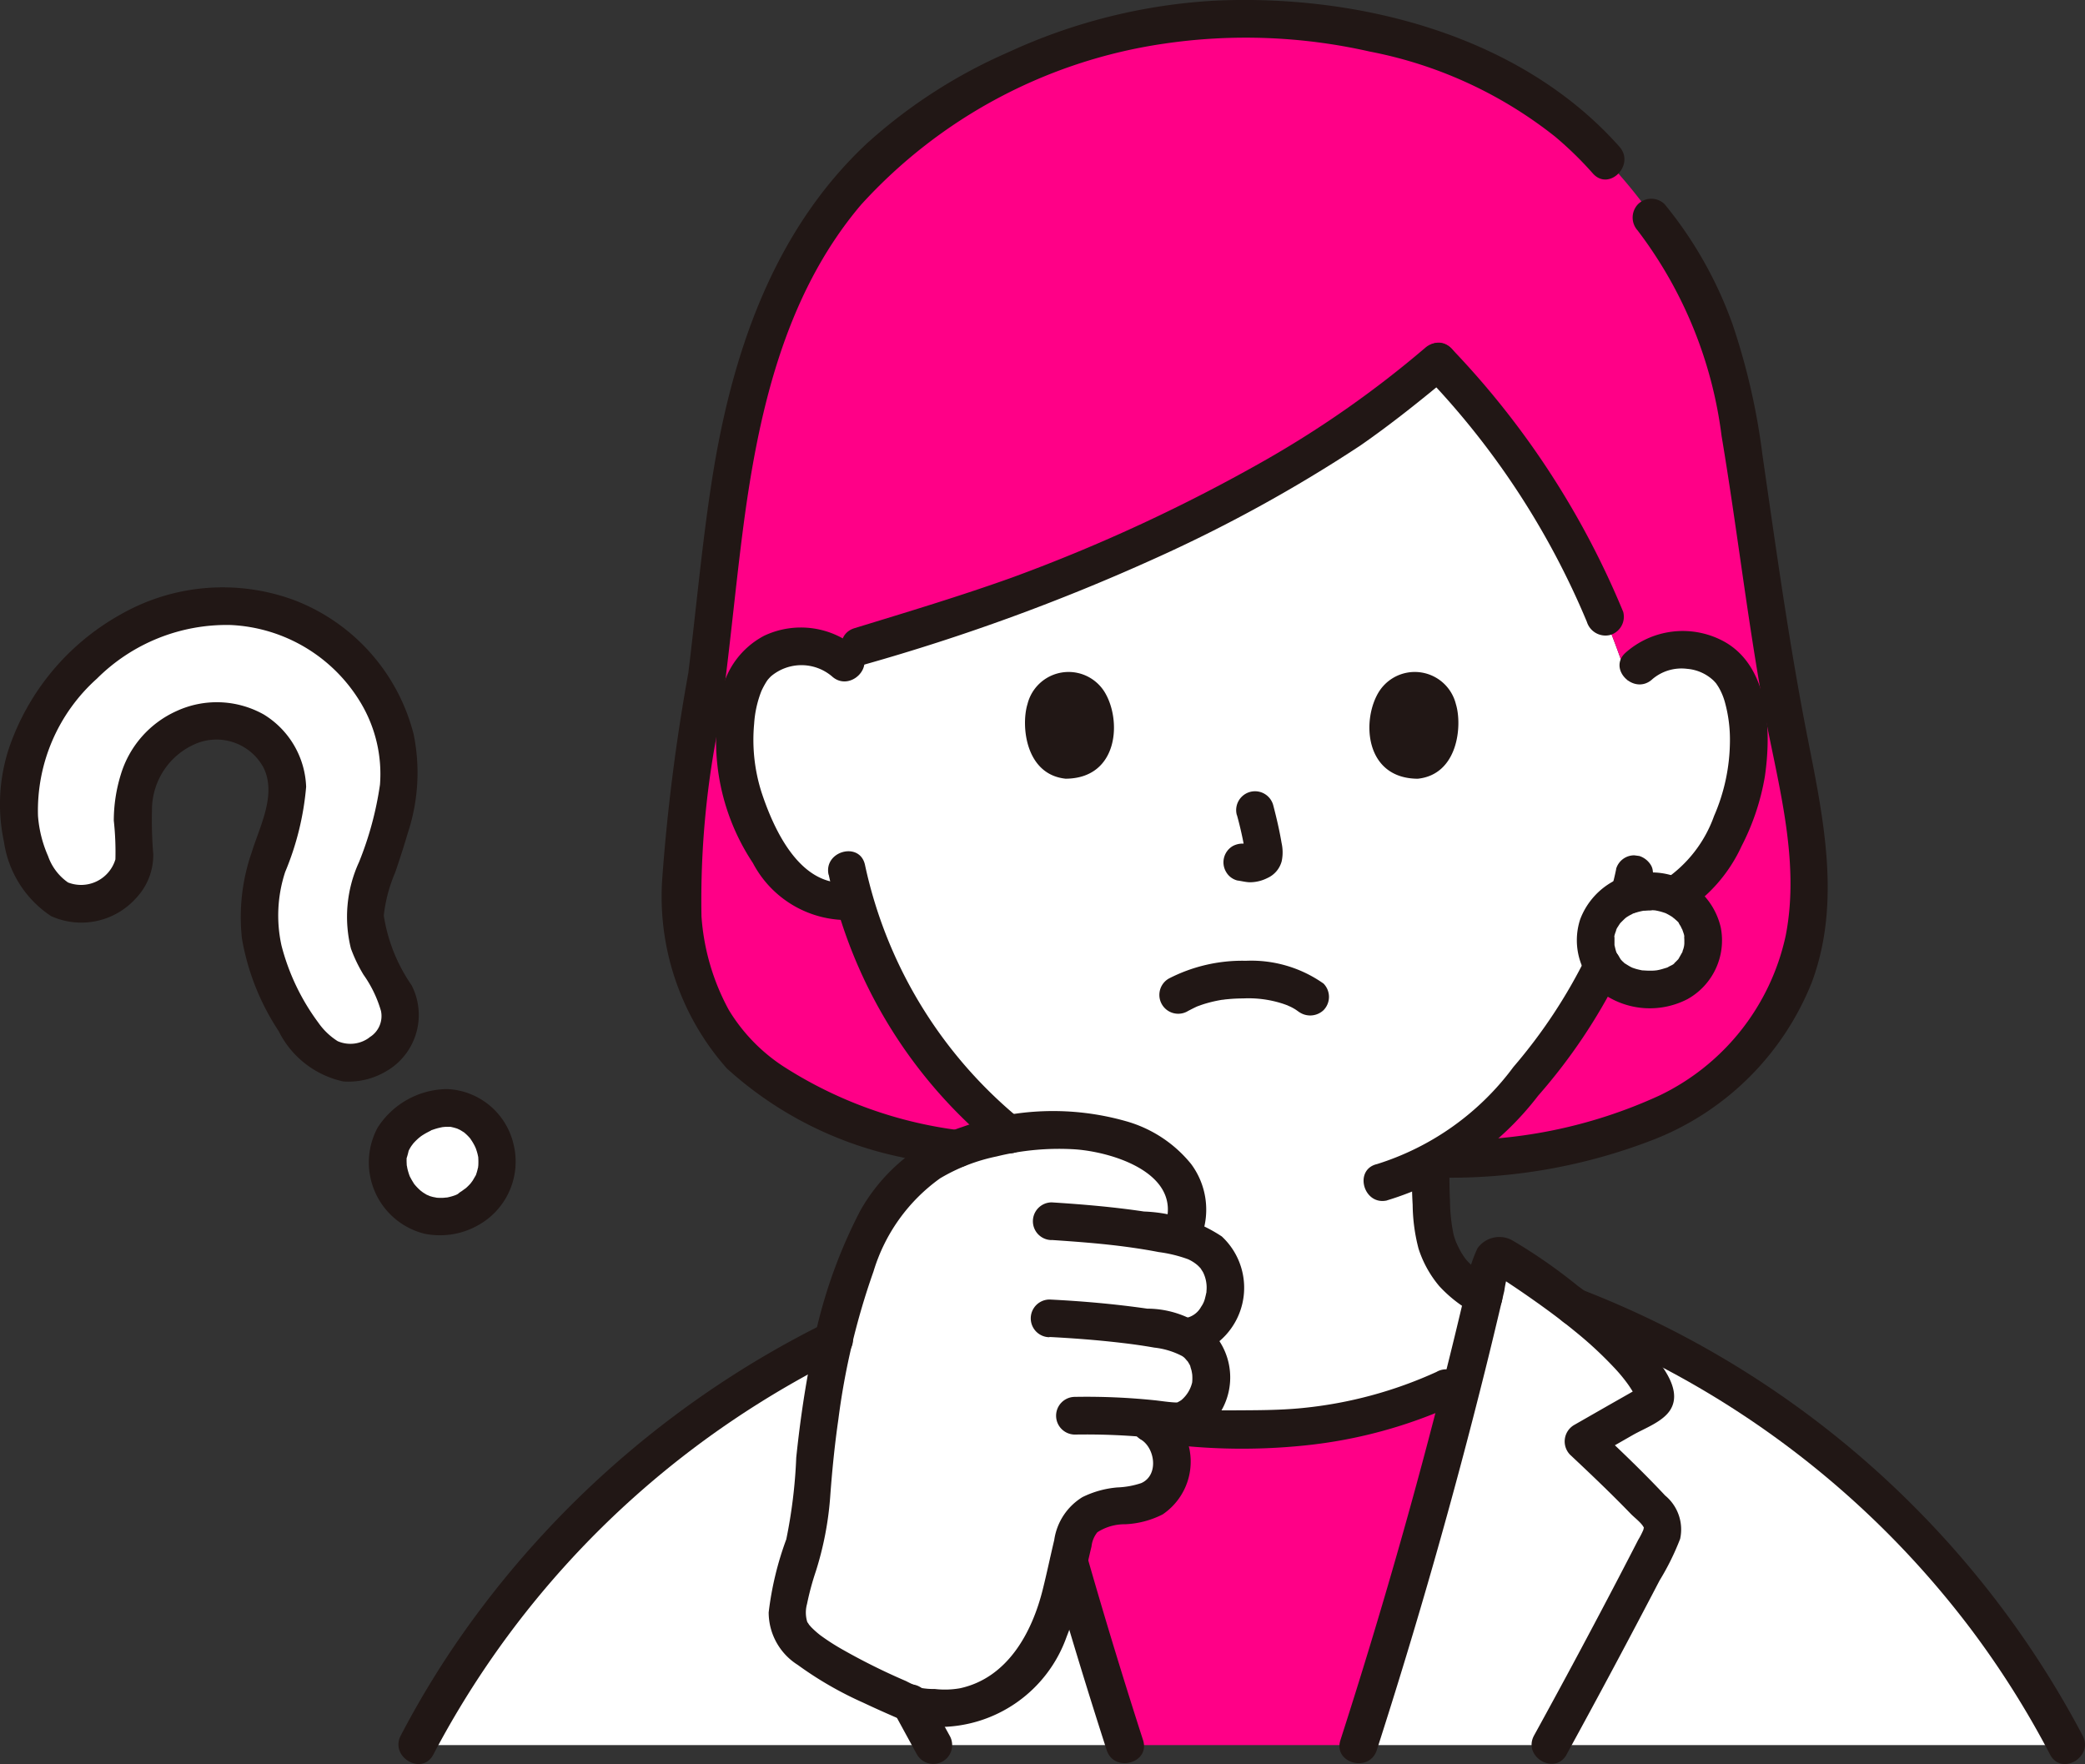 <svg xmlns="http://www.w3.org/2000/svg" width="68.473" height="57.93" viewBox="0 0 68.473 57.93">
  <rect x="0" y="0" width="68.473" height="57.93" fill="#333333" stroke="none"/>
  <g id="グループ_646" data-name="グループ 646" transform="translate(-931.528 -5518.13)">
    <path id="パス_639" data-name="パス 639" d="M113.729,48.3a49.718,49.718,0,0,1-7.2,3.912,72.77,72.77,0,0,1-9.742,3.447,2.115,2.115,0,0,0-1.092-.263,1.891,1.891,0,0,0-1.7.937,5.652,5.652,0,0,0-.181,3.986,6.157,6.157,0,0,0,1.8,2.938,2.2,2.2,0,0,0,1.872.476,15.494,15.494,0,0,0,2.919,5.559A11.727,11.727,0,0,0,104.28,72.5c-.006.534.007.783-.047,1.519a3.86,3.86,0,0,1-.186,1.089,2.659,2.659,0,0,1-.8,1.162,5.918,5.918,0,0,1-.962.629q.3,1.283.627,2.572a17.125,17.125,0,0,0,14.562,0q.34-1.361.658-2.716a5.753,5.753,0,0,1-.7-.485,2.661,2.661,0,0,1-.8-1.162,3.858,3.858,0,0,1-.186-1.089c-.058-.793-.039-1.021-.049-1.65,3.019-1.673,5.4-5.747,5.84-6.922a13.2,13.2,0,0,0,.6-1.615l.166.029a2.245,2.245,0,0,0,1.734-.493,6.158,6.158,0,0,0,1.819-2.924,5.653,5.653,0,0,0-.15-3.987,1.891,1.891,0,0,0-1.695-.95,1.948,1.948,0,0,0-1.831,1.012,27.273,27.273,0,0,0-6.243-10.474c-1.066.889-1.959,1.6-2.91,2.254Z" transform="translate(862.113 5483.963)" fill="#fff"/>
    <path id="パス_640" data-name="パス 640" d="M14.243,91.847a1.73,1.73,0,0,1-1.2.313,1.532,1.532,0,0,1-.585-.224,5.988,5.988,0,0,1-1.8-2.717,5.555,5.555,0,0,1,.136-4.313c.1-.323.214-.657.31-1.006a2.319,2.319,0,0,0-.309-2.007,2.2,2.2,0,0,0-1.63-.935,2.63,2.63,0,0,0-1.688.4A2.556,2.556,0,0,0,6.4,82.69a5.417,5.417,0,0,0-.218,2.52,1.382,1.382,0,0,1-.237.931,1.963,1.963,0,0,1-.561.521,1.911,1.911,0,0,1-.781.283,1.6,1.6,0,0,1-1.663-1.007,4.841,4.841,0,0,1-.53-2.747,7.059,7.059,0,0,1,3.321-5.024,6.21,6.21,0,0,1,4.8-.827,5.89,5.89,0,0,1,3.6,2.666,5.013,5.013,0,0,1,.589,3.875c-.215.817-.417,1.413-.6,1.939-.105.311-.2.579-.274.848a2.671,2.671,0,0,0,.221,2l.138.243a10.408,10.408,0,0,1,.587,1.132,1.691,1.691,0,0,1,.078.943,1.4,1.4,0,0,1-.636.866Z" transform="translate(929.758 5460.866)" fill="#fff"/>
    <path id="パス_641" data-name="パス 641" d="M52.143,144.358a1.836,1.836,0,0,1-1.7.156,1.861,1.861,0,0,1-1.03-1.968,1.736,1.736,0,0,1,.806-1.11l.033-.021a1.9,1.9,0,0,1,1.691-.205,1.849,1.849,0,0,1,.977,2.173A1.807,1.807,0,0,1,52.143,144.358Z" transform="translate(894.875 5413.435)" fill="#fff"/>
    <path id="パス_642" data-name="パス 642" d="M101.807,150.723a16.669,16.669,0,0,1,1.143-3.435c1.1-2.291,2.746-3.031,5.191-3.364a6.819,6.819,0,0,1,3.5.4c1.24.51,2.223,1.608,1.539,3.056a1.64,1.64,0,0,1,1.463,1.772,1.592,1.592,0,0,1-1.137,1.477l-.135.028a1.428,1.428,0,0,1,.807,1.344c.019.72-.623,1.487-1.218,1.42-.43-.048-.782-.087-1.107-.116l.338.189a1.458,1.458,0,0,1,.689,1.072,1.654,1.654,0,0,1-.272,1.079,1.8,1.8,0,0,1-1.415.562c-.649.074-1.238.245-1.455.853-.085.236-.409,1.776-.534,2.23a5.672,5.672,0,0,1-1.321,2.493,3.386,3.386,0,0,1-2.615,1.069l-.7-.054c-1.544-.641-3.636-1.626-4.139-2.4-.562-.865.51-2.577.6-4.023a35.5,35.5,0,0,1,.777-5.648Z" transform="translate(857.12 5411.381)" fill="#fff"/>
    <path id="パス_643" data-name="パス 643" d="M53.1,175.942A30.916,30.916,0,0,1,69.266,161.55c.8-.627,1.648-1.194,2.332-1.64a.249.249,0,0,1,.379.155c.041.186.085.374.129.56,1.184,5.117,2.636,10.343,4.243,15.318Z" transform="translate(892.121 5399.495)" fill="#fff"/>
    <path id="パス_644" data-name="パス 644" d="M196.231,175.94a30.927,30.927,0,0,0-16.154-14.388c-.809-.628-1.657-1.2-2.342-1.643a.248.248,0,0,0-.378.154c-1.2,5.3-2.7,10.721-4.37,15.878h23.244Z" transform="translate(803.158 5399.497)" fill="#fff"/>
    <path id="パス_645" data-name="パス 645" d="M204.934,113.487a1.657,1.657,0,0,0-1.766,1.594,1.628,1.628,0,0,0,1.766,1.624,1.61,1.61,0,0,0,1.766-1.624A1.656,1.656,0,0,0,204.934,113.487Z" transform="translate(780.762 5433.914)" fill="#fff"/>
    <path id="パス_646" data-name="パス 646" d="M141.77,177.268a15.7,15.7,0,0,1-3.035-.212l.044.025a1.458,1.458,0,0,1,.689,1.072,1.654,1.654,0,0,1-.272,1.079,1.8,1.8,0,0,1-1.415.562c-.649.074-1.238.245-1.455.853-.04.111-.133.513-.233.953.584,2.04,1.2,4.064,1.841,6.048h7.676c1.261-3.906,2.428-7.966,3.443-12a14.853,14.853,0,0,1-7.283,1.625Z" transform="translate(830.536 5387.79)" fill="#ff0087"/>
    <path id="パス_647" data-name="パス 647" d="M123.269,26.953c-.706-3.411-1.172-6.865-1.675-10.311a16.8,16.8,0,0,0-4.5-9.593,11.669,11.669,0,0,0-2.37-2.06l-1.15-.673-1.143-.463a18.7,18.7,0,0,0-7.479-1.433,18.321,18.321,0,0,0-11.773,4.6c-5.476,5.243-4.791,12.954-6.036,19.793-.494,2.852-.814,5.829.546,8.355,1.271,2.36,4.733,3.873,8.114,4.349a8.736,8.736,0,0,1,1.713-.461,13.874,13.874,0,0,1-2.177-2.142,15.5,15.5,0,0,1-2.919-5.559,2.2,2.2,0,0,1-1.872-.476,6.158,6.158,0,0,1-1.8-2.938,5.654,5.654,0,0,1,.181-3.986,1.891,1.891,0,0,1,1.7-.937,2.115,2.115,0,0,1,1.092.263,72.77,72.77,0,0,0,9.742-3.447,49.744,49.744,0,0,0,7.2-3.912c.95-.657,1.844-1.364,2.91-2.254a27.266,27.266,0,0,1,6.243,10.474,1.948,1.948,0,0,1,1.831-1.012,1.891,1.891,0,0,1,1.695.95,5.653,5.653,0,0,1,.15,3.987A6.157,6.157,0,0,1,119.678,31a2.363,2.363,0,0,1-.356.237,1.564,1.564,0,0,1,.966,1.429,1.61,1.61,0,0,1-1.766,1.624,1.738,1.738,0,0,1-1.535-.776,16.766,16.766,0,0,1-5.4,6.339c3.89-.016,8.2-.852,10.611-4.049,2.038-2.7,1.707-5.754,1.067-8.846Z" transform="translate(867.174 5516.333)" fill="#ff0087"/>
    <path id="パス_648" data-name="パス 648" d="M126.28,43.84a34.066,34.066,0,0,1-5.174,3.639,55.325,55.325,0,0,1-8.387,3.893c-1.7.608-3.434,1.13-5.163,1.659-.76.232-.436,1.428.329,1.194a67.6,67.6,0,0,0,9.494-3.464,48.213,48.213,0,0,0,6.788-3.727c1.036-.719,2.021-1.511,2.989-2.318a.624.624,0,0,0,0-.875.632.632,0,0,0-.875,0Z" transform="translate(852.034 5485.728)" fill="#211715"/>
    <path id="パス_649" data-name="パス 649" d="M180.881,44.688a26.234,26.234,0,0,1,5.327,8.107.64.64,0,0,0,.761.432.623.623,0,0,0,.432-.761,27.832,27.832,0,0,0-5.646-8.653c-.557-.571-1.433.3-.875.875h0Z" transform="translate(797.434 5485.756)" fill="#211715"/>
    <path id="パス_650" data-name="パス 650" d="M174.38,128.891a9.837,9.837,0,0,0,4.961-3.435A18.514,18.514,0,0,0,182,121.5a.636.636,0,0,0-.222-.847.625.625,0,0,0-.847.222,17.269,17.269,0,0,1-2.4,3.635,8.864,8.864,0,0,1-4.478,3.189c-.776.179-.447,1.373.329,1.194h0Z" transform="translate(802.699 5428.658)" fill="#211715"/>
    <path id="パス_651" data-name="パス 651" d="M205.232,109.358c-.047.226-.1.451-.168.673a.47.47,0,0,0-.011.247.458.458,0,0,0,.074.23.694.694,0,0,0,.37.284l.165.022a.615.615,0,0,0,.312-.085.651.651,0,0,0,.284-.37c.064-.222.12-.447.168-.673a.47.47,0,0,0,.011-.247.458.458,0,0,0-.074-.23.694.694,0,0,0-.37-.284l-.165-.022a.619.619,0,0,0-.6.454Z" transform="translate(779.372 5437.315)" fill="#211715"/>
    <path id="パス_652" data-name="パス 652" d="M105.469,109.148a15.87,15.87,0,0,0,5.5,8.976.639.639,0,0,0,.875,0,.623.623,0,0,0,0-.875,14.807,14.807,0,0,1-5.185-8.429c-.173-.777-1.367-.448-1.194.329h0Z" transform="translate(853.275 5437.708)" fill="#211715"/>
    <path id="パス_653" data-name="パス 653" d="M95.806,80.625a2.826,2.826,0,0,0-3.1-.453A2.734,2.734,0,0,0,91.3,82.065a7.245,7.245,0,0,0,1.04,5.569,3.494,3.494,0,0,0,3.2,1.871.64.64,0,0,0,.619-.619c0-.3-.285-.664-.619-.619-1.619.217-2.5-1.69-2.918-2.959a5.687,5.687,0,0,1-.241-2.252,3.537,3.537,0,0,1,.24-1.074,2.685,2.685,0,0,1,.155-.289c.021-.036.084-.119.021-.039a1.658,1.658,0,0,1,.137-.152,1.55,1.55,0,0,1,2,0c.587.537,1.465-.336.875-.875h0Z" transform="translate(863.914 5458.837)" fill="#211715"/>
    <path id="パス_654" data-name="パス 654" d="M207.284,81.925a1.474,1.474,0,0,1,1.148-.344,1.436,1.436,0,0,1,.871.39q.041.043.079.087-.058-.08,0,0c.035.051.068.1.1.156a2.072,2.072,0,0,1,.188.458,4.618,4.618,0,0,1,.166,1.318,6.244,6.244,0,0,1-.522,2.426,4.231,4.231,0,0,1-1.637,2.1.62.62,0,0,0,.625,1.069A5.074,5.074,0,0,0,210.22,87.4a7.813,7.813,0,0,0,.763-2.282c.221-1.5.15-3.667-1.4-4.466a2.832,2.832,0,0,0-3.175.4c-.594.534.284,1.407.875.875Z" transform="translate(778.504 5458.513)" fill="#211715"/>
    <path id="パス_655" data-name="パス 655" d="M156.227,101.524a12.035,12.035,0,0,1,.282,1.292l-.022-.165a.794.794,0,0,1,0,.178l.022-.165a.428.428,0,0,1-.02.08l.062-.148a.324.324,0,0,1-.028.052l.1-.125a.258.258,0,0,1-.042.042l.125-.1a.845.845,0,0,1-.1.054l.148-.062a.744.744,0,0,1-.173.05l.165-.022a.7.7,0,0,1-.162,0l.165.022c-.061-.009-.121-.023-.182-.031a.685.685,0,0,0-.477.062.619.619,0,0,0-.222.847.593.593,0,0,0,.37.284c.135.018.266.053.4.059a1.284,1.284,0,0,0,.59-.14.841.841,0,0,0,.469-.556,1.416,1.416,0,0,0-.006-.6c-.07-.416-.167-.829-.274-1.238a.619.619,0,0,0-1.194.329h0Z" transform="translate(815.924 5443.375)" fill="#211715"/>
    <path id="パス_656" data-name="パス 656" d="M130.6,86.609c-.216.7-.075,2.315,1.254,2.452,1.756-.011,1.85-1.961,1.258-2.878a1.391,1.391,0,0,0-2.512.426Z" transform="translate(834.672 5454.641)" fill="#211715"/>
    <path id="パス_657" data-name="パス 657" d="M177.2,86.61c.216.7.075,2.315-1.254,2.452-1.756-.011-1.85-1.961-1.259-2.878A1.391,1.391,0,0,1,177.2,86.61Z" transform="translate(802.14 5454.641)" fill="#211715"/>
    <path id="パス_658" data-name="パス 658" d="M179.764,147.69c0,.338.007.675.027,1.012a5.88,5.88,0,0,0,.193,1.44,3.635,3.635,0,0,0,.68,1.229,4.364,4.364,0,0,0,1.142.887.619.619,0,1,0,.625-1.069,3.238,3.238,0,0,1-.871-.671c-.021-.024-.084-.11-.036-.043-.023-.033-.047-.067-.069-.1-.05-.077-.1-.157-.139-.239q-.029-.055-.055-.111c-.012-.026-.057-.13-.026-.054a2.245,2.245,0,0,1-.1-.291,5.644,5.644,0,0,1-.118-1.1c-.015-.3-.018-.591-.02-.887a.619.619,0,1,0-1.238,0h0Z" transform="translate(798.13 5408.993)" fill="#211715"/>
    <path id="パス_659" data-name="パス 659" d="M203.135,111.085a2.379,2.379,0,0,0-2.274,1.536,2.206,2.206,0,0,0,.824,2.491,2.689,2.689,0,0,0,2.7.131,2.207,2.207,0,0,0,1.092-2.353,2.33,2.33,0,0,0-2.344-1.806.619.619,0,1,0,0,1.238c.053,0,.106,0,.159.006.117,0,.014,0-.011-.005a1.958,1.958,0,0,1,.243.052c.046.013.092.029.137.044.107.035,0,0-.017-.009a2.183,2.183,0,0,1,.24.134c.01.007.116.1.046.031s.032.032.039.038c.039.036.131.108.149.159-.039-.112-.036-.053-.007,0,.018.031.039.06.056.092a.925.925,0,0,0,.05.1q.029.063-.019-.049c.011.027.02.054.029.081s.071.189.053.21c0,0-.011-.161-.005-.034,0,.044.006.088.006.133s0,.062,0,.093c0,.051.022.167,0,.016a.684.684,0,0,1-.052.234c-.005.017-.02.095-.034.1.033-.014.058-.112,0-.013-.033.061-.068.119-.1.178-.063.1.015.006.01-.01a.471.471,0,0,1-.054.062c-.028.03-.058.059-.088.087l-.047.041c-.035.029-.021.018.043-.033-.013.038-.142.092-.181.113a.539.539,0,0,1-.118.057c.015,0,.133-.046.023-.013-.074.022-.146.046-.222.063-.047.011-.094.019-.141.026.109-.018.032-.005-.033,0a2.366,2.366,0,0,1-.257,0l-.1-.006c-.163-.007.128.029-.029,0-.077-.016-.153-.032-.228-.055l-.087-.029q-.1-.037.023.012l-.08-.038c-.065-.033-.125-.073-.187-.111s-.038.006.023.02c-.027-.006-.075-.065-.1-.085s-.04-.04-.059-.06-.1-.11-.033-.034-.018-.028-.026-.04q-.035-.053-.065-.109l-.02-.038q-.043-.092.01.03a.34.34,0,0,1-.03-.081c-.024-.07-.038-.142-.055-.214-.036-.147,0,.136,0-.017,0-.031,0-.063,0-.094s0-.091,0-.136c0-.022,0-.044.005-.066q.007-.072-.007.056c-.022-.026.058-.222.066-.25.036-.116-.014.027-.014.029-.006-.032.064-.124.08-.152s.032-.048.047-.072c.061-.1-.085.082.023-.028.056-.058.113-.113.173-.169-.113.105-.013.01.018-.011s.077-.049.116-.071a.9.9,0,0,0,.1-.053c.041-.019.028-.014-.04.015l.089-.033a2.416,2.416,0,0,1,.286-.073c.035-.007.109,0-.013,0,.07,0,.141-.01.211-.01a.619.619,0,0,0,0-1.238Z" transform="translate(782.562 5435.697)" fill="#211715"/>
    <path id="パス_660" data-name="パス 660" d="M187.969,26.355a14.024,14.024,0,0,1,2.748,6.736c.49,2.92.83,5.863,1.354,8.779.446,2.486,1.251,5.094.751,7.634a7.6,7.6,0,0,1-4.133,5.241,16.07,16.07,0,0,1-7.274,1.463.619.619,0,0,0,0,1.238,18.417,18.417,0,0,0,7.1-1.259,9.2,9.2,0,0,0,5.168-5.16c.967-2.6.381-5.374-.137-8-.608-3.088-1.037-6.208-1.488-9.322a21.819,21.819,0,0,0-.98-4.278,13.19,13.19,0,0,0-2.231-3.946.623.623,0,0,0-.875,0,.633.633,0,0,0,0,.875h0Z" transform="translate(797.349 5499.355)" fill="#211715"/>
    <path id="パス_661" data-name="パス 661" d="M94.185,37.129a13.882,13.882,0,0,1-5.9-2.119,5.8,5.8,0,0,1-1.775-1.84,7.494,7.494,0,0,1-.9-3.081,29.254,29.254,0,0,1,.63-6.59c.282-1.992.462-4,.717-5.993.487-3.81,1.342-7.77,3.889-10.777a16.685,16.685,0,0,1,9.927-5.291,18.388,18.388,0,0,1,6.779.254,14.065,14.065,0,0,1,6.088,2.792,11.653,11.653,0,0,1,1.243,1.211c.53.6,1.4-.281.875-.875-3.237-3.651-8.524-5.01-13.259-4.8a18.628,18.628,0,0,0-6.821,1.7A17.087,17.087,0,0,0,91.054,4.7c-3.125,2.915-4.47,7-5.108,11.116-.323,2.085-.51,4.188-.768,6.282a63.952,63.952,0,0,0-.854,6.722,8.51,8.51,0,0,0,2.119,6.266A12.192,12.192,0,0,0,92.2,38.006c.546.132,1.1.236,1.652.316a.64.64,0,0,0,.761-.432.623.623,0,0,0-.432-.761h0Z" transform="translate(868.955 5518.13)" fill="#211715"/>
    <path id="パス_662" data-name="パス 662" d="M154.069,174.439a13.906,13.906,0,0,1-4.408,1.19c-.771.077-1.54.072-2.314.077a15.14,15.14,0,0,1-2.533-.19.638.638,0,0,0-.761.432.624.624,0,0,0,.432.761,19.994,19.994,0,0,0,5.292.145,15.692,15.692,0,0,0,4.916-1.347.624.624,0,0,0,.222-.847.633.633,0,0,0-.847-.222h0Z" transform="translate(824.645 5388.739)" fill="#211715"/>
    <path id="パス_663" data-name="パス 663" d="M115.441,216.139q-.378-.686-.751-1.375a.619.619,0,1,0-1.069.625q.373.688.751,1.375a.619.619,0,1,0,1.069-.625Z" transform="translate(847.272 5358.985)" fill="#211715"/>
    <path id="パス_664" data-name="パス 664" d="M136.735,202.905q-.97-3.006-1.839-6.043a.62.62,0,0,0-1.194.329q.869,3.037,1.839,6.043c.243.755,1.439.432,1.194-.329Z" transform="translate(832.331 5372.367)" fill="#211715"/>
    <path id="パス_665" data-name="パス 665" d="M178.007,174.5q1.558-2.842,3.056-5.717a8.4,8.4,0,0,0,.676-1.368,1.444,1.444,0,0,0-.492-1.423c-.718-.767-1.478-1.493-2.245-2.211l-.125.972,1.3-.744c.394-.226.991-.435,1.239-.83.455-.725-.439-1.674-.891-2.178a15.121,15.121,0,0,0-2.139-1.887,17.642,17.642,0,0,0-2.145-1.494.876.876,0,0,0-1.158.255,4.561,4.561,0,0,0-.4,1.429q-.325,1.388-.673,2.77-.715,2.844-1.52,5.665-.9,3.158-1.907,6.284c-.245.76.95,1.086,1.194.329q1.991-6.183,3.563-12.491.217-.872.424-1.746.1-.42.2-.841a4.006,4.006,0,0,1,.188-.773l-.222.222q-.5-.125-.231.021l.17.112.356.237q.332.222.659.452c.485.341.962.693,1.42,1.07a12.717,12.717,0,0,1,1.273,1.182,5.309,5.309,0,0,1,.428.513c.073.1.142.207.206.316q.045.077.087.157.075.154.006,0l.085-.312q.077-.06-.021,0l-.163.093-.217.124-.6.341-1.138.651a.625.625,0,0,0-.125.972c.678.636,1.352,1.277,2,1.948.112.117.383.316.433.474-.015-.046-.014,0-.028.047a2.652,2.652,0,0,1-.167.325q-.323.629-.65,1.255-1.357,2.6-2.771,5.17c-.383.7.686,1.324,1.069.625h0Z" transform="translate(804.966 5401.25)" fill="#211715"/>
    <path id="パス_666" data-name="パス 666" d="M51.881,182.432a30.177,30.177,0,0,1,9.809-10.962,31.13,31.13,0,0,1,3.667-2.13.619.619,0,1,0-.625-1.069,31.831,31.831,0,0,0-11.673,9.893,29.854,29.854,0,0,0-2.248,3.643c-.369.705.7,1.332,1.069.625Z" transform="translate(893.878 5393.317)" fill="#211715"/>
    <path id="パス_667" data-name="パス 667" d="M198.516,165.185a30.322,30.322,0,0,1,13.238,10.053,29.9,29.9,0,0,1,2.549,4.053c.369.706,1.438.081,1.069-.625a31.426,31.426,0,0,0-16.527-14.674.624.624,0,0,0-.761.432.633.633,0,0,0,.432.761h0Z" transform="translate(784.552 5396.459)" fill="#211715"/>
    <path id="パス_668" data-name="パス 668" d="M148.564,123.975c.1-.051.192-.1.29-.145.021-.01.123-.05.028-.013s.028-.01.038-.013c.071-.025.141-.051.213-.072a4.284,4.284,0,0,1,.594-.134c-.088.014.033,0,.064-.007l.175-.016c.142-.011.283-.016.425-.017a3.642,3.642,0,0,1,1.271.166c.082.026.162.057.242.087-.144-.054.016.01.069.038s.1.054.145.084.214.156.029.012a.639.639,0,0,0,.875,0,.623.623,0,0,0,0-.875,4.115,4.115,0,0,0-2.549-.748,5.264,5.264,0,0,0-2.535.586.619.619,0,0,0,.625,1.069h0Z" transform="translate(821.971 5427.359)" fill="#211715"/>
    <path id="パス_669" data-name="パス 669" d="M12.161,89.535a1.045,1.045,0,0,1-1.07.142,2.219,2.219,0,0,1-.635-.607,7.309,7.309,0,0,1-1.21-2.531,4.585,4.585,0,0,1,.12-2.417,9.268,9.268,0,0,0,.689-2.8,2.907,2.907,0,0,0-1.39-2.372A3.156,3.156,0,0,0,5.8,78.836a3.342,3.342,0,0,0-1.83,2.081,5.14,5.14,0,0,0-.232,1.516,9.436,9.436,0,0,1,.053,1.274,1.177,1.177,0,0,1-1.557.758A1.759,1.759,0,0,1,1.58,83.6a4.012,4.012,0,0,1-.331-1.319,5.809,5.809,0,0,1,1.936-4.51,6.028,6.028,0,0,1,4.4-1.76,5.26,5.26,0,0,1,4.275,2.575,4.553,4.553,0,0,1,.62,2.665A10.912,10.912,0,0,1,11.79,83.8a4.3,4.3,0,0,0-.264,2.836,4.861,4.861,0,0,0,.413.859,3.938,3.938,0,0,1,.574,1.191.815.815,0,0,1-.353.849c-.659.441-.04,1.514.625,1.069a2.134,2.134,0,0,0,.733-2.763,5.489,5.489,0,0,1-.913-2.289,4.956,4.956,0,0,1,.378-1.424c.144-.426.284-.854.41-1.286a6.3,6.3,0,0,0,.192-3.245A6.414,6.414,0,0,0,9.679,75.2a6.766,6.766,0,0,0-5.741.478A7.97,7.97,0,0,0,.292,80.068a5.868,5.868,0,0,0-.161,3.059A3.532,3.532,0,0,0,1.678,85.57a2.413,2.413,0,0,0,2.8-.6,2.053,2.053,0,0,0,.556-1.443A13.085,13.085,0,0,1,4.992,82.1a2.359,2.359,0,0,1,1.443-2.192,1.755,1.755,0,0,1,2.221.788c.435.884-.123,1.921-.388,2.777a6.472,6.472,0,0,0-.321,2.836,7.959,7.959,0,0,0,1.206,3.038A3.1,3.1,0,0,0,11.276,91a2.419,2.419,0,0,0,1.511-.4.62.62,0,0,0-.625-1.069Z" transform="translate(931.527 5462.644)" fill="#211715"/>
    <path id="パス_670" data-name="パス 670" d="M50.059,142.043c-.051.031-.1.058-.156.088-.015.009-.108.051-.013.01a1.626,1.626,0,0,1-.275.087c-.037.009-.075.016-.112.022.138-.025-.041,0-.061,0a1.7,1.7,0,0,1-.28-.009c.143.018-.037-.013-.056-.017-.036-.009-.072-.019-.108-.03,0,0-.157-.071-.082-.029s-.068-.043-.066-.042c-.029-.017-.058-.035-.086-.054,0,0-.129-.1-.058-.04s-.047-.044-.049-.046q-.053-.049-.1-.1c-.027-.029-.051-.059-.077-.089-.061-.069.075.122,0,0-.039-.066-.081-.128-.116-.2a.351.351,0,0,1-.039-.081c0,.106.024.068,0,0s-.05-.151-.067-.229c-.008-.034-.01-.071-.02-.1-.025-.085.009.157,0,.019,0-.068-.007-.135-.005-.2,0-.027,0-.053,0-.08,0-.129-.037.1,0,.029a2.511,2.511,0,0,0,.069-.254c-.039.126-.011.026.007-.01s.039-.074.061-.109.037-.056.056-.085c-.076.117.016-.019.033-.037a2.011,2.011,0,0,1,.174-.171c.021-.018.118-.091.03-.027.037-.027.074-.053.113-.077.077-.049.157-.09.238-.131.053-.027.075-.071-.017,0a.373.373,0,0,1,.084-.032,2.084,2.084,0,0,1,.284-.081c.034-.007.069-.014.1-.019-.149.021.034,0,.054,0,.038,0,.076,0,.114,0,.172,0-.06-.022.04,0a1.839,1.839,0,0,1,.27.075c-.117-.046.022.015.039.024.041.022.08.049.12.073.093.056.006,0-.012-.014.036.03.072.06.106.092.051.048.1.1.144.154.064.068-.079-.121,0,.006.017.026.035.052.052.079s.048.081.07.123.073.165.017.024a2.086,2.086,0,0,1,.082.247c.01.038.017.077.026.116.036.151-.006-.132,0,.023a2.124,2.124,0,0,1,0,.259c-.008.133-.007,0,0,0s-.027.133-.028.139c-.01.039-.021.078-.034.116-.049.147.034-.037-.026.066-.044.075-.085.15-.134.223.076-.114-.021.024-.036.04q-.054.06-.113.115c-.027.025-.054.048-.082.072.1-.084-.077.052-.1.066a.619.619,0,1,0,.625,1.069,2.388,2.388,0,0,0,1.076-2.655,2.34,2.34,0,0,0-2.176-1.772,2.745,2.745,0,0,0-2.277,1.266,2.412,2.412,0,0,0,1.524,3.481,2.547,2.547,0,0,0,1.852-.32.619.619,0,1,0-.625-1.069Z" transform="translate(896.648 5415.215)" fill="#211715"/>
    <path id="パス_671" data-name="パス 671" d="M112.088,145.543a2.513,2.513,0,0,0-.344-2.358,4.218,4.218,0,0,0-2.147-1.409,8.763,8.763,0,0,0-5.363.19,5.985,5.985,0,0,0-3.359,2.757,16.563,16.563,0,0,0-1.67,5.112c-.187.99-.326,1.99-.43,2.992a16.614,16.614,0,0,1-.327,2.682,10.431,10.431,0,0,0-.578,2.4,2.038,2.038,0,0,0,.952,1.722,11.844,11.844,0,0,0,2.146,1.239c.4.189.8.367,1.2.539a2.252,2.252,0,0,0,.712.221c.18.016.36.028.54.041a4.445,4.445,0,0,0,4.235-2.963,11.839,11.839,0,0,0,.606-2.052c.069-.3.137-.61.211-.913a.893.893,0,0,1,.192-.466,1.656,1.656,0,0,1,.918-.263,2.994,2.994,0,0,0,1.227-.324,2.093,2.093,0,0,0,.787-2.469,2.124,2.124,0,0,0-.873-1.056c-.681-.418-1.3.652-.625,1.069.463.284.588,1.17.009,1.428a2.783,2.783,0,0,1-.787.143,3.183,3.183,0,0,0-1.146.318,1.981,1.981,0,0,0-.926,1.408c-.128.538-.241,1.08-.375,1.617-.355,1.432-1.163,2.914-2.72,3.252a2.847,2.847,0,0,1-.827.024,2.355,2.355,0,0,1-.449-.034,4.978,4.978,0,0,1-.5-.228,20.846,20.846,0,0,1-2.081-1.033,7.245,7.245,0,0,1-.73-.47,3,3,0,0,1-.308-.275c.007.007-.121-.141-.067-.07s-.09-.16-.041-.052a1.056,1.056,0,0,1-.021-.629,9.074,9.074,0,0,1,.291-1.078,10.67,10.67,0,0,0,.469-2.423c.062-.857.147-1.714.27-2.565a23.52,23.52,0,0,1,1.153-4.853,5.823,5.823,0,0,1,2.187-3.059,5.982,5.982,0,0,1,1.859-.72,8.528,8.528,0,0,1,2.6-.231c1.276.1,3.515.816,2.925,2.51a.619.619,0,1,0,1.194.329h0Z" transform="translate(858.902 5413.171)" fill="#211715"/>
    <path id="パス_672" data-name="パス 672" d="M132.125,154.3c.829.056,1.66.117,2.484.229.343.047.685.1,1.026.167a4.5,4.5,0,0,1,.965.234,1.277,1.277,0,0,1,.31.194,1.194,1.194,0,0,1,.134.141c-.056-.073.047.083.047.083a1.127,1.127,0,0,1,.118.634c0,.144.038-.124,0,.032-.014.055-.023.11-.039.165a.827.827,0,0,1-.136.314.727.727,0,0,1-.505.369c-.775.183-.447,1.377.329,1.194a2.3,2.3,0,0,0,.854-3.873,4.954,4.954,0,0,0-2.554-.818c-1.005-.15-2.017-.236-3.03-.3a.619.619,0,0,0,0,1.238h0Z" transform="translate(833.94 5404.55)" fill="#211715"/>
    <path id="パス_673" data-name="パス 673" d="M131.831,166.658c.786.041,1.572.1,2.354.192.365.042.729.093,1.09.157a2.571,2.571,0,0,1,.92.28c.014.009.094.072.022.012a.76.76,0,0,1,.064.058c.024.025.132.16.063.06.029.042.055.086.081.13.016.028.03.059.044.088-.021-.046-.025-.081-.01-.014s.031.1.043.155.025.2.01.028a1.494,1.494,0,0,1,.008.346,1.08,1.08,0,0,1-.36.584,1.146,1.146,0,0,1-.117.067c.013-.007.062-.025,0,0s-.009.008.01.006a1.038,1.038,0,0,1-.124,0c-.216-.013-.433-.048-.648-.071a21.746,21.746,0,0,0-2.611-.111.619.619,0,0,0,0,1.238,22.115,22.115,0,0,1,2.7.12,2.074,2.074,0,0,0,1.363-.139,2.182,2.182,0,0,0,.655-3.089,3.2,3.2,0,0,0-2.344-1.027c-1.063-.153-2.134-.247-3.206-.3a.619.619,0,1,0,0,1.238h0Z" transform="translate(834.16 5395.377)" fill="#211715"/>
  </g>
</svg>
